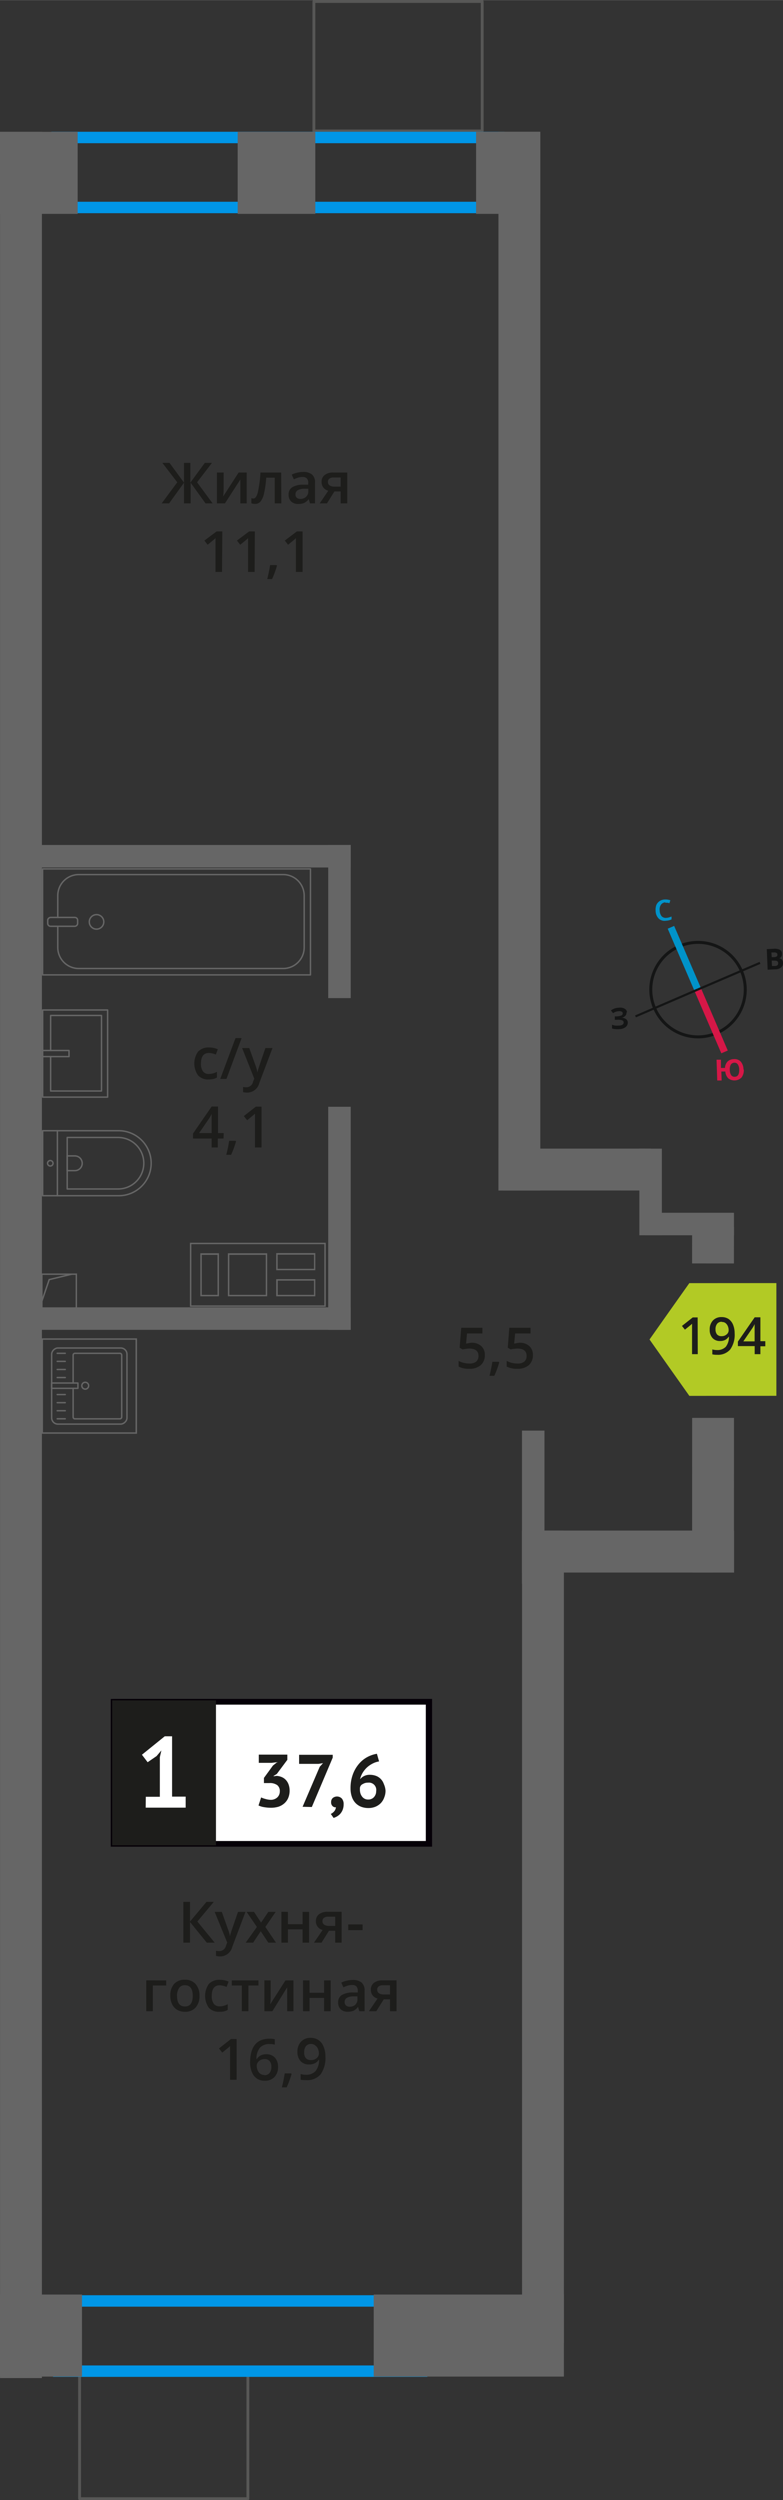 <svg xmlns="http://www.w3.org/2000/svg" width="48.38mm" height="154.36mm" viewBox="0 0 137.15 437.56"><rect x="0" y="0" width="137.15" height="437.56" fill="#333333" stroke="none"/><defs><style>.cls-1,.cls-11,.cls-12,.cls-13,.cls-4,.cls-5{fill:none;}.cls-1{stroke:#575756;}.cls-1,.cls-5{stroke-linecap:round;stroke-linejoin:round;}.cls-1,.cls-10{stroke-width:0.5px;}.cls-2{fill:#0096e7;}.cls-3{fill:#666;}.cls-4,.cls-5{stroke:#666;stroke-width:0.25px;}.cls-11,.cls-12,.cls-13,.cls-4{stroke-miterlimit:10;}.cls-6{fill:#b2ca25;fill-rule:evenodd;}.cls-10,.cls-7{fill:#1d1d1b;}.cls-8{fill:#fff;}.cls-9{fill:#050007;}.cls-10{stroke:#1d1d1b;stroke-miterlimit:22.93;}.cls-11{stroke:#141515;stroke-width:0.52px;}.cls-12{stroke:#0093ca;}.cls-12,.cls-13{stroke-width:1.23px;}.cls-13{stroke:#d61747;}.cls-14{fill:#141515;}.cls-15{fill:#0093ca;}.cls-16{fill:#d61747;}</style></defs><g id="text"><rect class="cls-1" x="54.98" y="0.25" width="29.48" height="22.66"/><rect class="cls-1" x="13.94" y="414.66" width="29.48" height="22.66"/><path class="cls-2" d="M86.37,25.05V35.3H11V25.05H86.37m2-2H9V37.3H88.37V23.05Z"/><path class="cls-2" d="M72.85,403.71V414H11.29V403.71H72.85m2-2H9.29V416H74.85V401.71Z"/><rect class="cls-3" x="106.37" y="206.64" width="15.16" height="3.94" transform="translate(-94.65 322.56) rotate(-90)"/><rect class="cls-3" x="112.97" y="212.25" width="15.59" height="3.94" transform="translate(241.53 428.44) rotate(180)"/><rect class="cls-4" x="7.33" y="223" width="6.04" height="6.04"/><polyline class="cls-4" points="7.33 227.74 8.62 223.95 12.57 223"/><path class="cls-3" d="M56.81,217.75v10.71H33.52V217.75H56.81m-16.89,9.12H46.8v-7.53H39.92v7.53m-1.57,0v-7.53H35.09v7.53h3.26m16.88-4.56v-3H48.38v3h6.85m-6.85,4.56h6.85v-3H48.38v3m8.68-9.37H33.27v11.21H57.06V217.5Zm-16.89,9.12v-7h6.38v7Zm-2.07,0H35.34v-7H38.1v7ZM55,222.06H48.63v-2.47H55v2.47Zm-6.35,4.56v-2.49H55v2.49Z"/><rect class="cls-3" y="401.59" width="14.36" height="14.36" transform="translate(14.36 817.54) rotate(-180)"/><rect class="cls-3" x="65.46" y="401.59" width="33.31" height="14.36" transform="translate(164.23 817.54) rotate(-180)"/><rect class="cls-3" x="111.36" y="258.02" width="27.07" height="7.33" transform="translate(-136.81 386.54) rotate(-89.99)"/><rect class="cls-3" x="121.71" y="214.28" width="6.37" height="7.33" transform="translate(-93.14 342.68) rotate(-89.96)"/><rect class="cls-3" x="80" y="261.81" width="26.8" height="3.94" transform="translate(357.18 170.38) rotate(90)"/><rect class="cls-3" x="46.06" y="159.31" width="26.8" height="3.94" transform="translate(220.74 101.82) rotate(90)"/><rect class="cls-3" x="39.94" y="211.25" width="39.04" height="3.94" transform="translate(272.68 153.76) rotate(90)"/><rect class="cls-3" x="6.67" y="147.88" width="54.75" height="3.94"/><rect class="cls-3" x="6.67" y="228.8" width="54.75" height="3.94"/><rect class="cls-3" x="83.39" y="23.05" width="11.25" height="14.36" transform="translate(178.03 60.47) rotate(-180)"/><rect class="cls-3" y="23.05" width="13.6" height="14.36" transform="translate(13.6 60.47) rotate(-180)"/><rect class="cls-3" x="41.64" y="23.05" width="13.6" height="14.36" transform="translate(96.87 60.47) rotate(-180)"/><rect class="cls-3" x="87.31" y="201.02" width="26.65" height="7.33" transform="translate(201.25 409.39) rotate(-179.99)"/><rect class="cls-3" x="-1.68" y="112.04" width="185.31" height="7.33" transform="translate(206.68 24.73) rotate(90)"/><rect class="cls-3" x="-192.9" y="215.96" width="393.15" height="7.33" transform="translate(223.3 215.96) rotate(90)"/><rect class="cls-3" x="91.43" y="267.88" width="33.53" height="7.33" transform="translate(216.4 543.1) rotate(180)"/><rect class="cls-3" x="24.03" y="335.29" width="142.15" height="7.33" transform="matrix(0, 1, -1, 0, 434.06, 243.85)"/><rect class="cls-3" x="91.43" y="267.88" width="37.13" height="7.33" transform="translate(220 543.1) rotate(180)"/><rect class="cls-5" x="8.98" y="235.99" width="13.32" height="13.19" rx="1.09" transform="translate(-226.94 258.22) rotate(-90)"/><path class="cls-5" d="M12.81,242.05v-4.88a.31.31,0,0,1,.31-.32H21a.32.32,0,0,1,.32.32V248a.32.32,0,0,1-.32.32H13.12a.31.31,0,0,1-.31-.32v-5"/><circle class="cls-5" cx="14.93" cy="242.52" r="0.6"/><rect class="cls-5" x="10.89" y="240.21" width="0.93" height="4.61" transform="translate(-231.17 253.87) rotate(-90)"/><line class="cls-5" x1="10.02" y1="248.31" x2="11.43" y2="248.31"/><line class="cls-5" x1="10.02" y1="246.9" x2="11.43" y2="246.9"/><line class="cls-5" x1="10.02" y1="245.49" x2="11.43" y2="245.49"/><line class="cls-5" x1="10.02" y1="244.07" x2="11.43" y2="244.07"/><line class="cls-5" x1="10.02" y1="241.09" x2="11.43" y2="241.09"/><line class="cls-5" x1="10.02" y1="239.68" x2="11.43" y2="239.68"/><line class="cls-5" x1="10.02" y1="238.26" x2="11.43" y2="238.26"/><line class="cls-5" x1="10.02" y1="236.85" x2="11.43" y2="236.85"/><path class="cls-3" d="M23.74,234.48v16.2H7.53v-16.2H23.74m.25-.25H7.28v16.7H24v-16.7Z"/><rect class="cls-5" x="21.66" y="137.88" width="18.55" height="46.92" transform="matrix(0, 1, -1, 0, 192.26, 130.41)"/><rect class="cls-5" x="10.2" y="158.71" width="1.55" height="5.24" rx="0.49" transform="matrix(0, 1, -1, 0, 172.31, 150.36)"/><path class="cls-5" d="M10.12,160.56v-3.82a3.68,3.68,0,0,1,3.68-3.68H49.6a3.68,3.68,0,0,1,3.68,3.68v9.08a3.68,3.68,0,0,1-3.68,3.68H13.8a3.68,3.68,0,0,1-3.68-3.68v-3.71"/><circle class="cls-5" cx="16.91" cy="161.34" r="1.27"/><path class="cls-5" d="M7.47,197.89H20.79a5.69,5.69,0,0,1,5.69,5.69v0a5.69,5.69,0,0,1-5.69,5.69H7.47a0,0,0,0,1,0,0V197.89a0,0,0,0,1,0,0Z"/><path class="cls-5" d="M11.77,199.07h8.91a4.51,4.51,0,0,1,4.51,4.51v0a4.51,4.51,0,0,1-4.51,4.51H11.77a0,0,0,0,1,0,0v-9a0,0,0,0,1,0,0Z"/><path class="cls-5" d="M11.77,202.3h1.34a1.29,1.29,0,0,1,1.29,1.29v0a1.29,1.29,0,0,1-1.29,1.29H11.77a0,0,0,0,1,0,0V202.3A0,0,0,0,1,11.77,202.3Z"/><circle class="cls-5" cx="8.81" cy="203.59" r="0.48"/><line class="cls-5" x1="10.05" y1="197.89" x2="10.05" y2="209.28"/><rect class="cls-5" x="7.47" y="176.76" width="11.38" height="15.25"/><polyline class="cls-5" points="7.47 184.92 12.09 184.92 12.09 183.85 7.47 183.85"/><polyline class="cls-5" points="8.87 184.92 8.87 190.94 17.78 190.94 17.78 177.72 8.87 177.72 8.87 183.85"/><polygon class="cls-6" points="120.74 244.3 120.74 244.29 117.26 239.37 113.77 234.43 117.25 229.5 120.74 224.57 120.74 224.57 120.74 224.57 135.99 224.56 135.99 244.29 120.74 244.3 120.74 244.3"/><path class="cls-7" d="M122.22,237h-1v-4.15c0-.5,0-.89,0-1.18a3,3,0,0,1-.25.23l-1,.81-.52-.65,1.89-1.49h.86Z"/><path class="cls-7" d="M128.68,233.33a4.44,4.44,0,0,1-.77,2.84,2.81,2.81,0,0,1-2.3.94,3.25,3.25,0,0,1-.84-.08v-.86a3,3,0,0,0,.79.11,2.05,2.05,0,0,0,1.56-.56,2.76,2.76,0,0,0,.56-1.77h-.05a1.69,1.69,0,0,1-.63.57,1.94,1.94,0,0,1-.86.18,1.73,1.73,0,0,1-1.34-.53,2.08,2.08,0,0,1-.49-1.46,2.25,2.25,0,0,1,.57-1.61,2,2,0,0,1,1.54-.59,2.15,2.15,0,0,1,1.19.33,2.25,2.25,0,0,1,.79,1A3.89,3.89,0,0,1,128.68,233.33Zm-2.24-2a1,1,0,0,0-.83.35,1.51,1.51,0,0,0-.28,1,1.34,1.34,0,0,0,.26.86,1,1,0,0,0,.81.31,1.28,1.28,0,0,0,.88-.31.92.92,0,0,0,.35-.73,1.8,1.8,0,0,0-.15-.73,1.34,1.34,0,0,0-.42-.54A1,1,0,0,0,126.44,231.37Z"/><path class="cls-7" d="M134.05,235.62h-.86V237h-1v-1.41h-2.94v-.79l2.94-4.25h1v4.18h.86Zm-1.87-.86v-1.61c0-.58,0-1.05,0-1.41h0a4.85,4.85,0,0,1-.39.7l-1.59,2.32Z"/><path class="cls-7" d="M82.59,235a2.43,2.43,0,0,1,1.7.58,2,2,0,0,1,.63,1.55,2.26,2.26,0,0,1-.71,1.79,2.94,2.94,0,0,1-2,.64,3.79,3.79,0,0,1-1.88-.39v-1a3.31,3.31,0,0,0,.9.35,4.27,4.27,0,0,0,1,.12,1.79,1.79,0,0,0,1.18-.34,1.26,1.26,0,0,0,.4-1c0-.85-.54-1.28-1.63-1.28a4.42,4.42,0,0,0-.56.05,5.5,5.5,0,0,0-.59.1l-.52-.3.28-3.49h3.71v1h-2.7l-.16,1.77.41-.07A5,5,0,0,1,82.59,235Z"/><path class="cls-7" d="M87.44,238.45a15,15,0,0,1-.86,2.34h-.84a24.85,24.85,0,0,0,.5-2.45h1.13Z"/><path class="cls-7" d="M91,235a2.46,2.46,0,0,1,1.71.58,2,2,0,0,1,.63,1.55,2.26,2.26,0,0,1-.71,1.79,3,3,0,0,1-2,.64,3.84,3.84,0,0,1-1.88-.39v-1a3.52,3.52,0,0,0,.91.35,4.2,4.2,0,0,0,1,.12,1.79,1.79,0,0,0,1.18-.34,1.26,1.26,0,0,0,.4-1c0-.85-.54-1.28-1.63-1.28a4.72,4.72,0,0,0-.57.05c-.22,0-.42.06-.59.1l-.51-.3.27-3.49h3.72v1h-2.7l-.17,1.77.42-.07A5,5,0,0,1,91,235Z"/><path class="cls-7" d="M36.55,188.92a2.37,2.37,0,0,1-1.86-.72,3.61,3.61,0,0,1,0-4.15,2.5,2.5,0,0,1,1.93-.73,3.61,3.61,0,0,1,1.53.32l-.34.92a3.48,3.48,0,0,0-1.2-.28q-1.41,0-1.41,1.86a2.23,2.23,0,0,0,.35,1.36,1.22,1.22,0,0,0,1,.46,3,3,0,0,0,1.45-.38v1a2.33,2.33,0,0,1-.66.26A4.09,4.09,0,0,1,36.55,188.92Z"/><path class="cls-7" d="M42.32,181.68l-2.65,7.14H38.58l2.67-7.14Z"/><path class="cls-7" d="M42.41,183.42h1.25l1.1,3.06a6.67,6.67,0,0,1,.33,1.23h0a4.66,4.66,0,0,1,.16-.65c.08-.26.49-1.47,1.24-3.64h1.24l-2.31,6.12a2.19,2.19,0,0,1-2.1,1.68,3.65,3.65,0,0,1-.74-.08v-.91a2.61,2.61,0,0,0,.59.06,1.2,1.2,0,0,0,1.16-1l.21-.51Z"/><path class="cls-7" d="M39.15,199.26h-1v1.56H37.07v-1.56H33.81v-.88l3.26-4.72h1.12v4.65h1Zm-2.08-.95v-1.79c0-.64,0-1.16,0-1.57h0a5.43,5.43,0,0,1-.43.78l-1.77,2.58Z"/><path class="cls-7" d="M41.34,199.77a17,17,0,0,1-.86,2.34h-.85a22.91,22.91,0,0,0,.51-2.45h1.13Z"/><path class="cls-7" d="M45.81,200.82H44.66v-4.61c0-.55,0-1,0-1.31a3.71,3.71,0,0,1-.28.26l-1.09.9-.58-.73,2.1-1.65h1Z"/><path class="cls-7" d="M37.6,340H36.22l-2.94-3.62V340H32.12v-7.14h1.16v3.45l2.89-3.45h1.28l-2.88,3.44Z"/><path class="cls-7" d="M37.6,334.61h1.25l1.09,3.06a5.7,5.7,0,0,1,.34,1.23h0a4.87,4.87,0,0,1,.17-.65c.07-.26.49-1.47,1.24-3.64H43l-2.31,6.11a2.19,2.19,0,0,1-2.1,1.69,3.14,3.14,0,0,1-.75-.09v-.9a2.71,2.71,0,0,0,.6.06,1.21,1.21,0,0,0,1.16-1l.2-.5Z"/><path class="cls-7" d="M45,337.25l-1.81-2.64h1.3l1.24,1.88L47,334.61h1.29l-1.81,2.64L48.34,340H47l-1.33-2-1.33,2h-1.3Z"/><path class="cls-7" d="M50.43,334.61v2.16H53v-2.16h1.14V340H53v-2.33H50.43V340H49.29v-5.4Z"/><path class="cls-7" d="M56.32,340H55l1.51-2.22a1.57,1.57,0,0,1-.86-.55,1.6,1.6,0,0,1-.32-1,1.46,1.46,0,0,1,.55-1.2,2.34,2.34,0,0,1,1.49-.43h2.47V340H58.71v-2.08H57.62Zm.16-3.76a.7.7,0,0,0,.32.62,1.49,1.49,0,0,0,.84.21h1.07v-1.61H57.46a1.16,1.16,0,0,0-.72.2A.71.71,0,0,0,56.48,336.25Z"/><path class="cls-7" d="M61,337.81v-1h2.51v1Z"/><path class="cls-7" d="M29.11,346.61v.89H26.77V352H25.62v-5.4Z"/><path class="cls-7" d="M34.94,349.3a2.94,2.94,0,0,1-.68,2.06,2.41,2.41,0,0,1-1.89.74,2.53,2.53,0,0,1-1.33-.34,2.25,2.25,0,0,1-.9-1,3.32,3.32,0,0,1-.31-1.48,3,3,0,0,1,.67-2.06,2.46,2.46,0,0,1,1.9-.73,2.4,2.4,0,0,1,1.86.75A3,3,0,0,1,34.94,349.3Zm-3.93,0c0,1.24.46,1.87,1.38,1.87s1.37-.63,1.37-1.87-.46-1.85-1.38-1.85a1.17,1.17,0,0,0-1,.47A2.43,2.43,0,0,0,31,349.3Z"/><path class="cls-7" d="M38.44,352.1a2.4,2.4,0,0,1-1.87-.71,3.66,3.66,0,0,1,0-4.15,2.48,2.48,0,0,1,1.93-.73,3.65,3.65,0,0,1,1.54.31l-.35.93a3.43,3.43,0,0,0-1.2-.29c-.93,0-1.4.62-1.4,1.86a2.25,2.25,0,0,0,.35,1.37,1.21,1.21,0,0,0,1,.46,3,3,0,0,0,1.45-.38v1a2.46,2.46,0,0,1-.65.26A4.22,4.22,0,0,1,38.44,352.1Z"/><path class="cls-7" d="M45.27,346.61v.89H43.51V352H42.36V347.5H40.6v-.89Z"/><path class="cls-7" d="M47.41,346.61v2.76c0,.33,0,.8-.08,1.42L50,346.61h1.4V352h-1.1v-2.72c0-.15,0-.4,0-.73s0-.58,0-.73L47.71,352h-1.4v-5.4Z"/><path class="cls-7" d="M54.22,346.61v2.16h2.55v-2.16h1.15V352H56.77v-2.33H54.22V352H53.08v-5.4Z"/><path class="cls-7" d="M62.94,352l-.23-.76h0a2.28,2.28,0,0,1-.79.68,2.62,2.62,0,0,1-1,.17,1.71,1.71,0,0,1-1.25-.43,1.58,1.58,0,0,1-.44-1.21,1.42,1.42,0,0,1,.61-1.26,3.59,3.59,0,0,1,1.9-.47l.93,0v-.28a1.1,1.1,0,0,0-.24-.78,1,1,0,0,0-.75-.25,2.63,2.63,0,0,0-.8.12,5.84,5.84,0,0,0-.73.29l-.37-.82a3.65,3.65,0,0,1,1-.35,4.45,4.45,0,0,1,1-.12,2.33,2.33,0,0,1,1.55.45,1.76,1.76,0,0,1,.53,1.41V352Zm-1.71-.79a1.43,1.43,0,0,0,1-.34,1.29,1.29,0,0,0,.38-1v-.47l-.7,0a2.34,2.34,0,0,0-1.17.27.82.82,0,0,0-.37.74.73.73,0,0,0,.21.56A.94.94,0,0,0,61.23,351.22Z"/><path class="cls-7" d="M65.91,352H64.62l1.51-2.22a1.61,1.61,0,0,1-.86-.55,1.59,1.59,0,0,1-.31-1,1.46,1.46,0,0,1,.54-1.2,2.37,2.37,0,0,1,1.5-.43h2.46V352H68.31v-2.08H67.22Zm.16-3.76a.7.7,0,0,0,.32.62,1.51,1.51,0,0,0,.85.21h1.07v-1.61H67.06a1.18,1.18,0,0,0-.73.2A.71.71,0,0,0,66.07,348.25Z"/><path class="cls-7" d="M41.45,364H40.3V359.4c0-.55,0-1,0-1.31a3.49,3.49,0,0,1-.27.26l-1.1.89-.58-.72,2.1-1.65h1Z"/><path class="cls-7" d="M43.81,361q0-4.18,3.41-4.19a3.94,3.94,0,0,1,.91.09v.95a3.17,3.17,0,0,0-.86-.1,2.24,2.24,0,0,0-1.72.61,3,3,0,0,0-.63,2H45a1.63,1.63,0,0,1,.64-.61,2.18,2.18,0,0,1,1-.22,2,2,0,0,1,1.52.6,2.33,2.33,0,0,1,.54,1.62,2.42,2.42,0,0,1-.63,1.77,2.25,2.25,0,0,1-1.71.65,2.41,2.41,0,0,1-1.33-.36,2.44,2.44,0,0,1-.88-1.08A4.34,4.34,0,0,1,43.81,361Zm2.49,2.2a1.13,1.13,0,0,0,.91-.38,1.69,1.69,0,0,0,.32-1.09,1.44,1.44,0,0,0-.3-1,1.13,1.13,0,0,0-.9-.35,1.46,1.46,0,0,0-.69.16,1.28,1.28,0,0,0-.49.43,1,1,0,0,0-.18.57,1.89,1.89,0,0,0,.37,1.16A1.18,1.18,0,0,0,46.3,363.16Z"/><path class="cls-7" d="M51.07,363a16.51,16.51,0,0,1-.86,2.33h-.84a24.28,24.28,0,0,0,.5-2.45H51Z"/><path class="cls-7" d="M57,359.91a4.94,4.94,0,0,1-.85,3.15,3.1,3.1,0,0,1-2.56,1,4.13,4.13,0,0,1-.93-.07v-1a2.91,2.91,0,0,0,.87.13,2.22,2.22,0,0,0,1.73-.63,3.07,3.07,0,0,0,.63-2h-.06a1.68,1.68,0,0,1-.7.63,2.18,2.18,0,0,1-1,.2,1.94,1.94,0,0,1-1.49-.59,2.33,2.33,0,0,1-.54-1.62,2.47,2.47,0,0,1,.63-1.78,2.22,2.22,0,0,1,1.71-.67,2.36,2.36,0,0,1,1.33.38,2.4,2.4,0,0,1,.87,1.07A4.32,4.32,0,0,1,57,359.91Zm-2.49-2.18a1.16,1.16,0,0,0-.92.38,1.71,1.71,0,0,0-.31,1.1,1.45,1.45,0,0,0,.29,1,1.13,1.13,0,0,0,.9.34,1.44,1.44,0,0,0,1-.34,1.05,1.05,0,0,0,.39-.81,2.08,2.08,0,0,0-.17-.82,1.39,1.39,0,0,0-.47-.59A1.12,1.12,0,0,0,54.51,357.73Z"/><rect class="cls-8" x="19.9" y="297.84" width="54.7" height="24.87"/><path class="cls-9" d="M74.59,298.34H20.49v23.87h54.1Zm-54.64-1H75.68V323.2H19.4V297.35Z"/><rect class="cls-10" x="19.9" y="297.84" width="17.68" height="24.87"/><path class="cls-7" d="M47.35,315a1.67,1.67,0,0,0,1.23-.43,1.43,1.43,0,0,0,.43-1.05,1.29,1.29,0,0,0-.45-1.09,2.18,2.18,0,0,0-1.39-.36h-.94v-.9L47.81,309l.74-.59-1,.12H45.33v-1.44h5V308l-1.84,2.47-.57.35v.06l.55-.07a2.77,2.77,0,0,1,.86.2,2.14,2.14,0,0,1,.72.49,2.35,2.35,0,0,1,.49.79,3.07,3.07,0,0,1,.19,1.09,3.22,3.22,0,0,1-.26,1.33,2.64,2.64,0,0,1-.7.94,3,3,0,0,1-1,.56,4.59,4.59,0,0,1-1.3.18,7.08,7.08,0,0,1-1.19-.1,3.52,3.52,0,0,1-1-.3l.46-1.41a4.15,4.15,0,0,0,.75.27A3.68,3.68,0,0,0,47.35,315Z"/><path class="cls-7" d="M53,316.22l3-7,.58-.64-.79.13H52.39v-1.59h5.89v.5l-3.66,8.64Z"/><path class="cls-7" d="M58,315.38a.9.9,0,0,1,.29-.7,1.18,1.18,0,0,1,1.59.1,1.45,1.45,0,0,1,.31,1,2.57,2.57,0,0,1-.18,1,2.4,2.4,0,0,1-.45.71,2.57,2.57,0,0,1-.57.44,3.13,3.13,0,0,1-.56.24l-.49-.7a1.7,1.7,0,0,0,.61-.47,1.3,1.3,0,0,0,.29-.7.7.7,0,0,1-.57-.18A.89.89,0,0,1,58,315.38Z"/><path class="cls-7" d="M67.53,313.39a3.06,3.06,0,0,1-.22,1.18,2.79,2.79,0,0,1-.6,1,2.89,2.89,0,0,1-.95.64,3.23,3.23,0,0,1-1.22.23,3.6,3.6,0,0,1-1.25-.21,2.8,2.8,0,0,1-1-.65,2.92,2.92,0,0,1-.65-1.08,4.41,4.41,0,0,1-.24-1.52,6.82,6.82,0,0,1,.37-2.33,6,6,0,0,1,1-1.82,5.19,5.19,0,0,1,1.47-1.26,5.49,5.49,0,0,1,1.78-.63l.38,1.34a3.79,3.79,0,0,0-1.2.41,4.37,4.37,0,0,0-1,.72,4.63,4.63,0,0,0-.72.93,3.94,3.94,0,0,0-.41,1.06,2.22,2.22,0,0,1,.68-.55,2.19,2.19,0,0,1,1-.23,3.16,3.16,0,0,1,1.09.18,2.31,2.31,0,0,1,1.39,1.43A3.35,3.35,0,0,1,67.53,313.39Zm-1.64.09A1.28,1.28,0,0,0,64.45,312a1.54,1.54,0,0,0-.88.23.83.83,0,0,0-.53.8v.21a2.21,2.21,0,0,0,.09.62,1.71,1.71,0,0,0,.27.54,1.28,1.28,0,0,0,1.1.55,1.3,1.3,0,0,0,1-.42A1.52,1.52,0,0,0,65.89,313.48Z"/><path class="cls-8" d="M25.54,314.47H28v-6.93l.27-1.19-.85,1-1.56,1.07-1-1.31,4-3.23h1.28v10.56h2.38v1.93h-7Z"/><path class="cls-7" d="M31.05,84.4,28.44,81h1.25l2.54,3.46V81h1.11v3.46L35.88,81h1.25L34.52,84.4l2.72,3.69H36l-2.61-3.62v3.62H32.23V84.47l-2.61,3.62h-1.3Z"/><path class="cls-7" d="M39.17,82.69v2.77c0,.32,0,.79-.08,1.42l2.71-4.19h1.41v5.4H42.1V85.37c0-.15,0-.39,0-.73s0-.58,0-.73l-2.7,4.18h-1.4v-5.4Z"/><path class="cls-7" d="M49.28,88.09H48.12v-4.5H46.63a17.72,17.72,0,0,1-.37,2.71,3.5,3.5,0,0,1-.6,1.43,1.2,1.2,0,0,1-1,.45,1.65,1.65,0,0,1-.63-.11v-.9a.92.92,0,0,0,.36.07c.33,0,.59-.37.78-1.12a21.33,21.33,0,0,0,.45-3.43h3.63Z"/><path class="cls-7" d="M54.3,88.09l-.23-.75h0a2.16,2.16,0,0,1-.79.67,2.44,2.44,0,0,1-1,.18A1.73,1.73,0,0,1,51,87.76a1.61,1.61,0,0,1-.45-1.22,1.45,1.45,0,0,1,.62-1.26,3.54,3.54,0,0,1,1.89-.46l.93,0V84.5a1.09,1.09,0,0,0-.24-.77,1,1,0,0,0-.75-.26,2.67,2.67,0,0,0-.8.12,6.52,6.52,0,0,0-.73.29l-.37-.82a4,4,0,0,1,1-.35,4.45,4.45,0,0,1,1-.12,2.33,2.33,0,0,1,1.55.45,1.76,1.76,0,0,1,.53,1.41v3.64Zm-1.71-.78a1.42,1.42,0,0,0,1-.35A1.24,1.24,0,0,0,54,86v-.47l-.69,0a2.38,2.38,0,0,0-1.18.27.82.82,0,0,0-.37.74.7.7,0,0,0,.22.56A.91.91,0,0,0,52.59,87.31Z"/><path class="cls-7" d="M57.27,88.09H56l1.5-2.21a1.67,1.67,0,0,1-.86-.56,1.57,1.57,0,0,1-.31-1,1.44,1.44,0,0,1,.55-1.2,2.32,2.32,0,0,1,1.49-.43h2.46v5.4H59.67V86H58.58Zm.17-3.76a.68.68,0,0,0,.31.62,1.53,1.53,0,0,0,.85.21h1.07v-1.6H58.42a1.16,1.16,0,0,0-.72.2A.65.65,0,0,0,57.44,84.33Z"/><path class="cls-7" d="M38.89,100.09H37.75V95.48c0-.55,0-1,0-1.31a3.71,3.71,0,0,1-.28.26l-1.1.9-.57-.73L37.94,93h1Z"/><path class="cls-7" d="M44.6,100.09H43.45V95.48c0-.55,0-1,0-1.31a2.27,2.27,0,0,1-.27.26l-1.1.9-.58-.73L43.64,93h1Z"/><path class="cls-7" d="M48.51,99a15,15,0,0,1-.86,2.34h-.84c.22-.88.39-1.7.5-2.45h1.13Z"/><path class="cls-7" d="M53,100.09H51.83V95.48c0-.55,0-1,0-1.31a2.27,2.27,0,0,1-.27.26l-1.1.9-.58-.73L52,93h1Z"/><path class="cls-11" d="M119,165.6a8.27,8.27,0,1,1-4.33,10.86A8.25,8.25,0,0,1,119,165.6Z"/><line class="cls-12" x1="117.52" y1="162.29" x2="122.22" y2="173.2"/><line class="cls-13" x1="126.91" y1="184.1" x2="122.22" y2="173.2"/><polygon class="cls-14" points="111.24 177.71 122.14 173.01 122.29 173.36 111.39 178.05 111.24 177.71"/><polygon class="cls-14" points="133.05 168.34 122.14 173.01 122.29 173.36 133.19 168.69 133.05 168.34"/><path class="cls-15" d="M116.53,157.92a1,1,0,0,0-.77.44,1.46,1.46,0,0,0-.21,1,1.66,1.66,0,0,0,.35,1,1,1,0,0,0,.85.27,2.23,2.23,0,0,0,.45-.08c.14-.05.29-.09.43-.15l0,.5a2.51,2.51,0,0,1-1,.24,1.47,1.47,0,0,1-1.26-.39,1.92,1.92,0,0,1-.53-1.33,2.47,2.47,0,0,1,.11-1,1.56,1.56,0,0,1,.56-.7,1.73,1.73,0,0,1,.91-.3,2.48,2.48,0,0,1,1,.14l-.17.52L117,158a2.08,2.08,0,0,0-.44,0Z"/><path class="cls-16" d="M130.28,187.18a2.08,2.08,0,0,1-.38,1.38,1.76,1.76,0,0,1-2.34.16,1.85,1.85,0,0,1-.51-1.19l-.7,0,.05,1.57-.77,0-.12-3.64.77,0,0,1.44.71,0a1.72,1.72,0,0,1,.46-1.13,1.64,1.64,0,0,1,1.1-.41,1.46,1.46,0,0,1,1.21.45,2.13,2.13,0,0,1,.47,1.38Zm-2.45.08a1.67,1.67,0,0,0,.24.9.69.69,0,0,0,.61.29c.56,0,.82-.43.8-1.25a1.63,1.63,0,0,0-.25-.92.66.66,0,0,0-.61-.29.73.73,0,0,0-.61.33,1.66,1.66,0,0,0-.18.94Z"/><path class="cls-14" d="M134.31,166.11l1.14-.06a2.13,2.13,0,0,1,1.12.16.74.74,0,0,1,.4.68,1,1,0,0,1-.12.55.59.59,0,0,1-.4.26v0a.75.75,0,0,1,.51.25,1,1,0,0,1,.19.56.93.93,0,0,1-.32.79,1.5,1.5,0,0,1-1,.34l-1.37.07Zm.86,1.4.44,0a.93.93,0,0,0,.45-.13.35.35,0,0,0,.11-.33.31.31,0,0,0-.16-.28.82.82,0,0,0-.49-.08l-.4,0Zm0,.6.05.95.49,0a.76.76,0,0,0,.46-.13.46.46,0,0,0,.13-.39c0-.29-.23-.44-.66-.42Z"/><path class="cls-14" d="M109.73,177.2a.69.69,0,0,1-.22.59,1.07,1.07,0,0,1-.65.33v0a1.31,1.31,0,0,1,.78.23.73.73,0,0,1,.32.57,1,1,0,0,1-.36.82,1.85,1.85,0,0,1-1.1.37,3.59,3.59,0,0,1-1.3-.11l0-.66a3.1,3.1,0,0,0,.57.15,3.88,3.88,0,0,0,.59,0c.6,0,.9-.22.88-.58a.41.41,0,0,0-.32-.36,2.29,2.29,0,0,0-.89-.07l-.34,0,0-.6.31,0a2.63,2.63,0,0,0,.84-.16.4.4,0,0,0,.24-.39.34.34,0,0,0-.18-.28.94.94,0,0,0-.51-.08,1.79,1.79,0,0,0-1,.35l-.38-.48a2.54,2.54,0,0,1,.65-.35,2.87,2.87,0,0,1,.76-.13,1.58,1.58,0,0,1,1,.18.75.75,0,0,1,.4.63Z"/></g></svg>